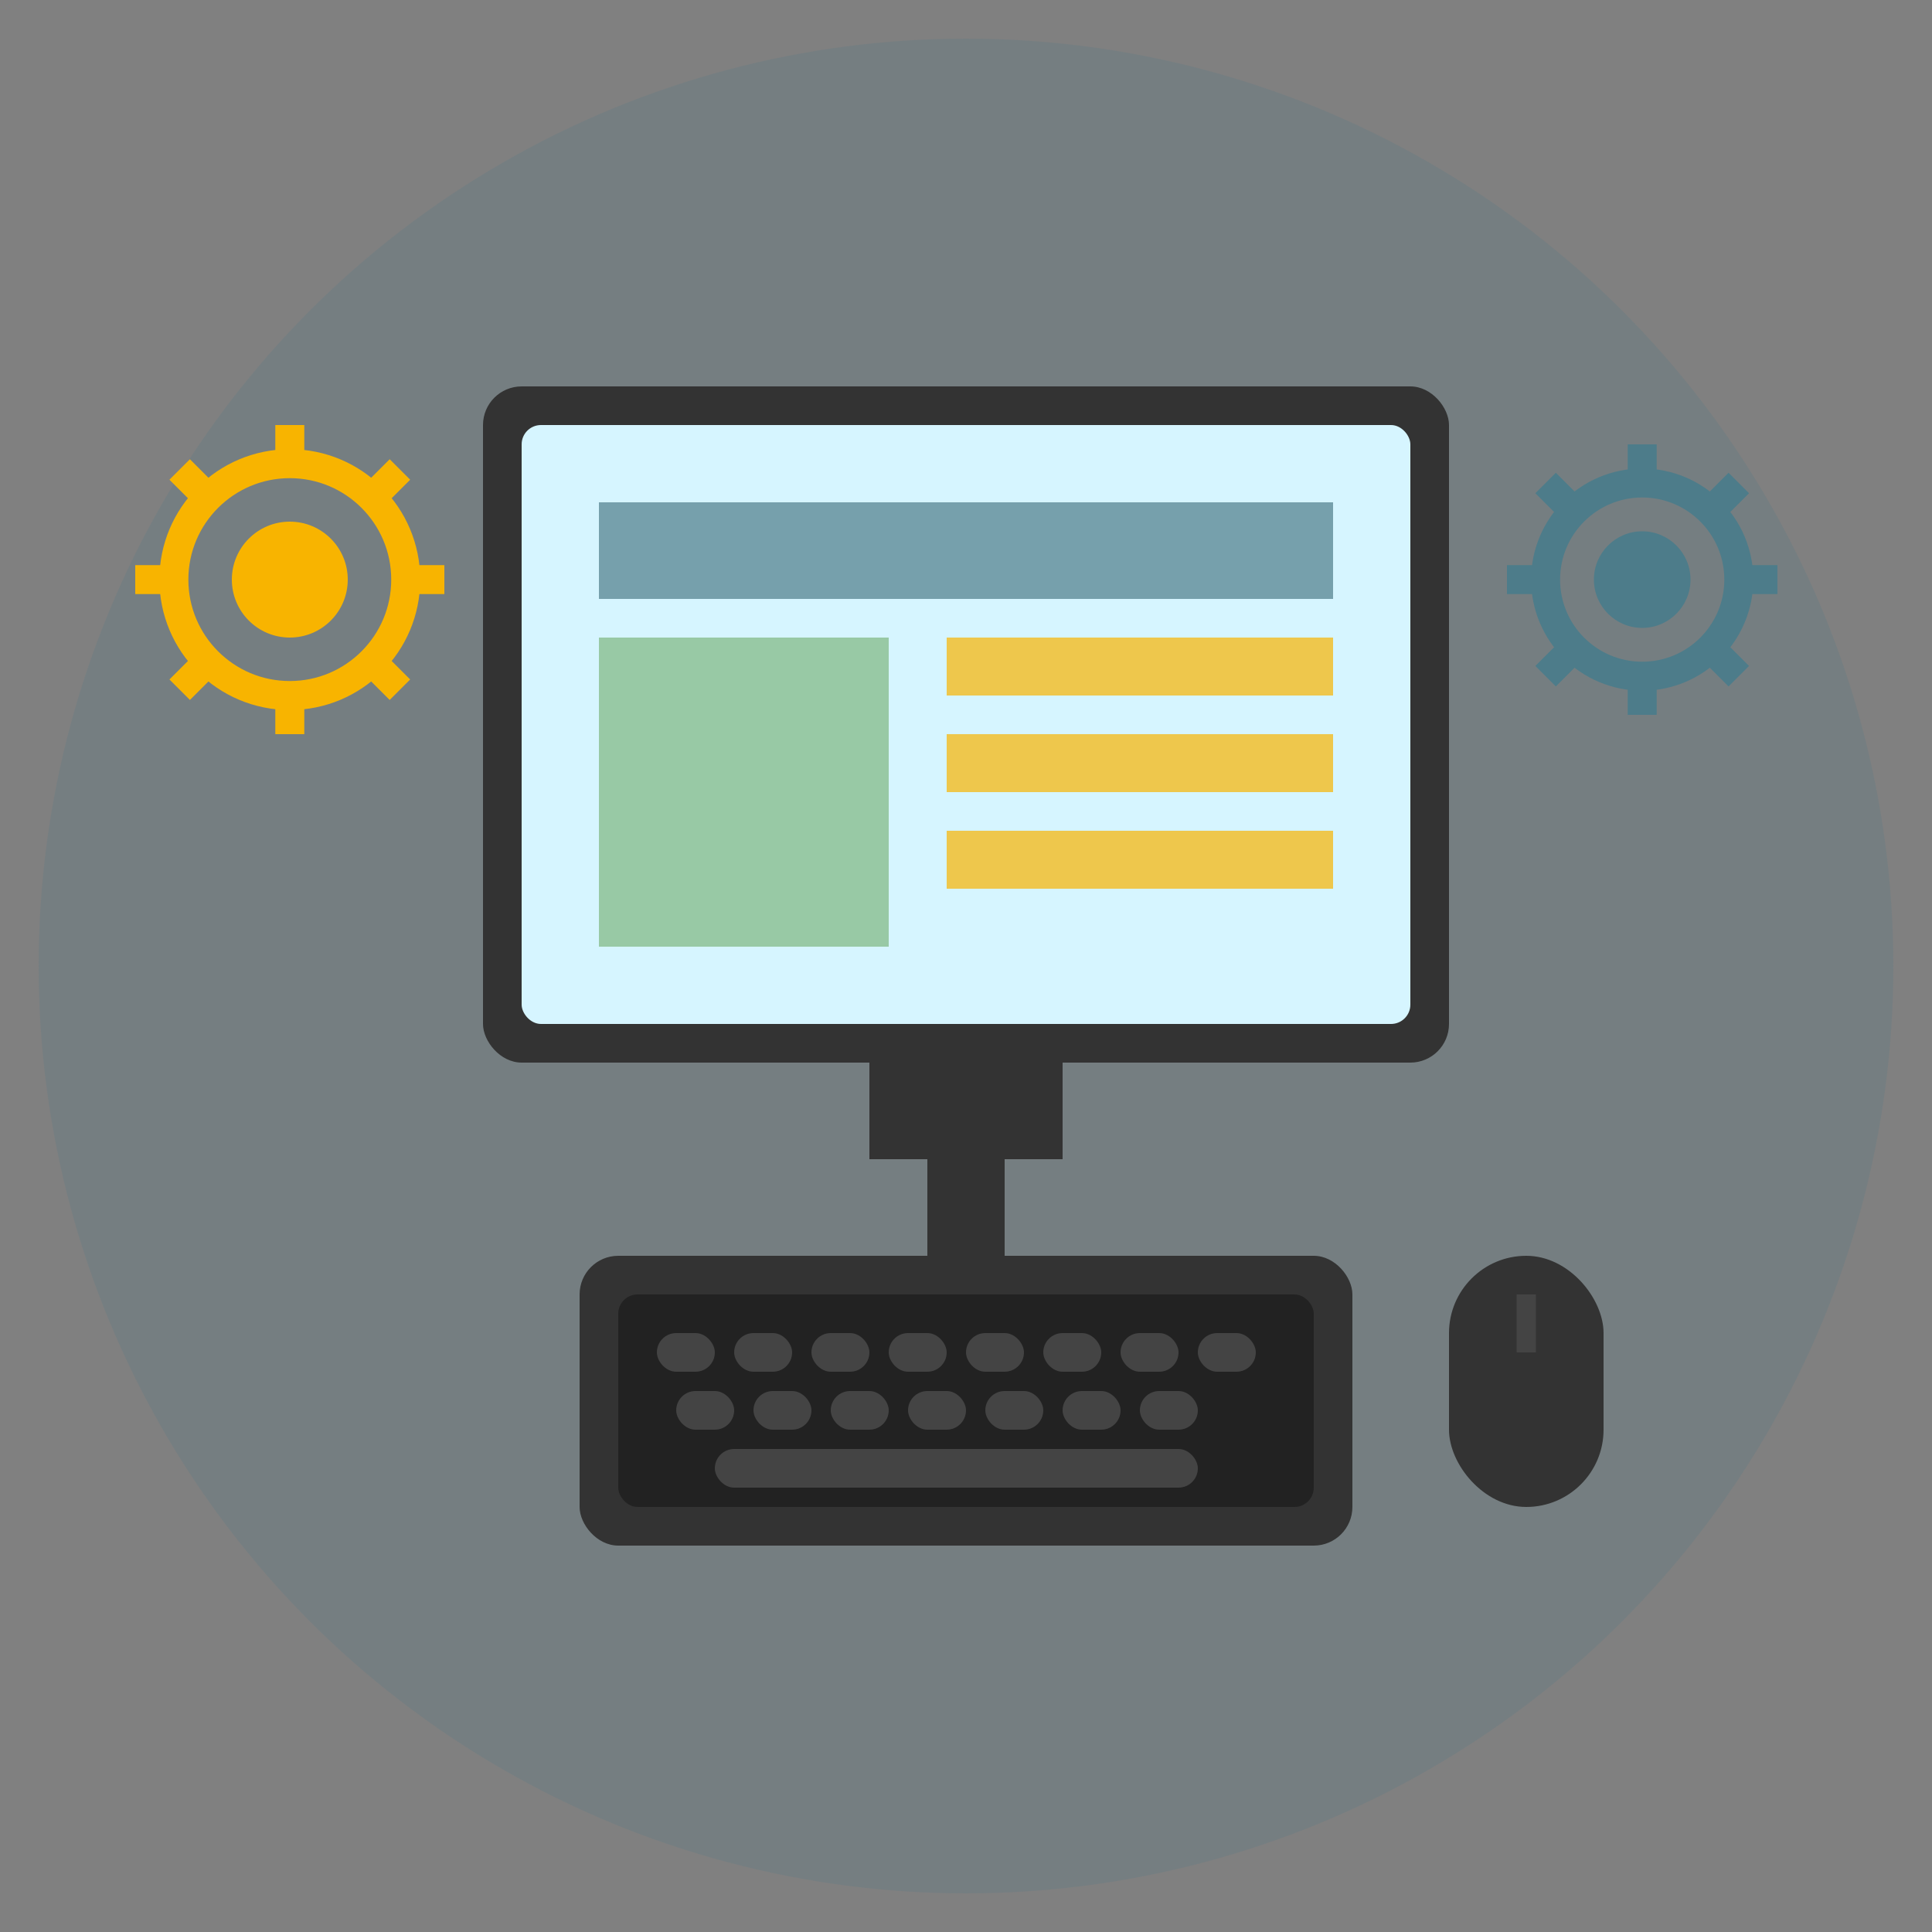 <svg xmlns="http://www.w3.org/2000/svg" width="100" height="100" viewBox="0 0 100 100">
  <rect x="0" y="0" width="100" height="100" fill="#808080" stroke="none"/>
  <!-- Background -->
  <circle cx="50" cy="50" r="48" fill="#4d7c8a" fill-opacity="0.2"/>
  
  <!-- Computer Monitor -->
  <g transform="translate(25, 20)">
    <!-- Monitor frame -->
    <rect x="0" y="0" width="50" height="35" rx="2" fill="#333"/>
    <rect x="2" y="2" width="46" height="31" rx="1" fill="#d6f5ff"/>
    
    <!-- Screen content -->
    <rect x="6" y="6" width="38" height="5" fill="#4d7c8a" opacity="0.7"/>
    <rect x="6" y="13" width="15" height="16" fill="#7eb77f" opacity="0.7"/>
    <rect x="24" y="13" width="20" height="3" fill="#f8b400" opacity="0.7"/>
    <rect x="24" y="18" width="20" height="3" fill="#f8b400" opacity="0.7"/>
    <rect x="24" y="23" width="20" height="3" fill="#f8b400" opacity="0.7"/>
    
    <!-- Stand -->
    <rect x="20" y="35" width="10" height="5" fill="#333"/>
    <rect x="23" y="40" width="4" height="10" fill="#333"/>
    <rect x="15" y="50" width="20" height="2" rx="1" fill="#333"/>
  </g>
  
  <!-- Keyboard -->
  <g transform="translate(30, 65)">
    <rect x="0" y="0" width="40" height="15" rx="2" fill="#333"/>
    <rect x="2" y="2" width="36" height="11" rx="1" fill="#222"/>
    
    <!-- Keys -->
    <g fill="#444">
      <rect x="4" y="4" width="3" height="2" rx="1"/>
      <rect x="8" y="4" width="3" height="2" rx="1"/>
      <rect x="12" y="4" width="3" height="2" rx="1"/>
      <rect x="16" y="4" width="3" height="2" rx="1"/>
      <rect x="20" y="4" width="3" height="2" rx="1"/>
      <rect x="24" y="4" width="3" height="2" rx="1"/>
      <rect x="28" y="4" width="3" height="2" rx="1"/>
      <rect x="32" y="4" width="3" height="2" rx="1"/>
      
      <rect x="5" y="7" width="3" height="2" rx="1"/>
      <rect x="9" y="7" width="3" height="2" rx="1"/>
      <rect x="13" y="7" width="3" height="2" rx="1"/>
      <rect x="17" y="7" width="3" height="2" rx="1"/>
      <rect x="21" y="7" width="3" height="2" rx="1"/>
      <rect x="25" y="7" width="3" height="2" rx="1"/>
      <rect x="29" y="7" width="3" height="2" rx="1"/>
      
      <rect x="7" y="10" width="25" height="2" rx="1"/>
    </g>
  </g>
  
  <!-- Mouse -->
  <g transform="translate(75, 65)">
    <rect x="0" y="0" width="8" height="13" rx="4" fill="#333"/>
    <line x1="4" y1="2" x2="4" y2="5" stroke="#444" stroke-width="1"/>
  </g>
  
  <!-- Gears (representing system optimization) -->
  <g transform="translate(15, 30)">
    <circle cx="0" cy="0" r="6" fill="none" stroke="#f8b400" stroke-width="1.5"/>
    <circle cx="0" cy="0" r="3" fill="#f8b400"/>
    <path d="M0 -6 L0 -8 M6 0 L8 0 M0 6 L0 8 M-6 0 L-8 0 M4.2 -4.2 L5.7 -5.7 M4.2 4.2 L5.7 5.7 M-4.2 4.2 L-5.7 5.7 M-4.2 -4.2 L-5.7 -5.7" stroke="#f8b400" stroke-width="1.5"/>
    <animateTransform attributeName="transform" attributeType="XML" type="rotate" from="0" to="360" dur="20s" repeatCount="indefinite"/>
  </g>
  
  <g transform="translate(85, 30)">
    <circle cx="0" cy="0" r="5" fill="none" stroke="#4d7c8a" stroke-width="1.5"/>
    <circle cx="0" cy="0" r="2.5" fill="#4d7c8a"/>
    <path d="M0 -5 L0 -7 M5 0 L7 0 M0 5 L0 7 M-5 0 L-7 0 M3.5 -3.5 L5 -5 M3.5 3.5 L5 5 M-3.5 3.5 L-5 5 M-3.5 -3.5 L-5 -5" stroke="#4d7c8a" stroke-width="1.5"/>
    <animateTransform attributeName="transform" attributeType="XML" type="rotate" from="360" to="0" dur="15s" repeatCount="indefinite"/>
  </g>
</svg>
